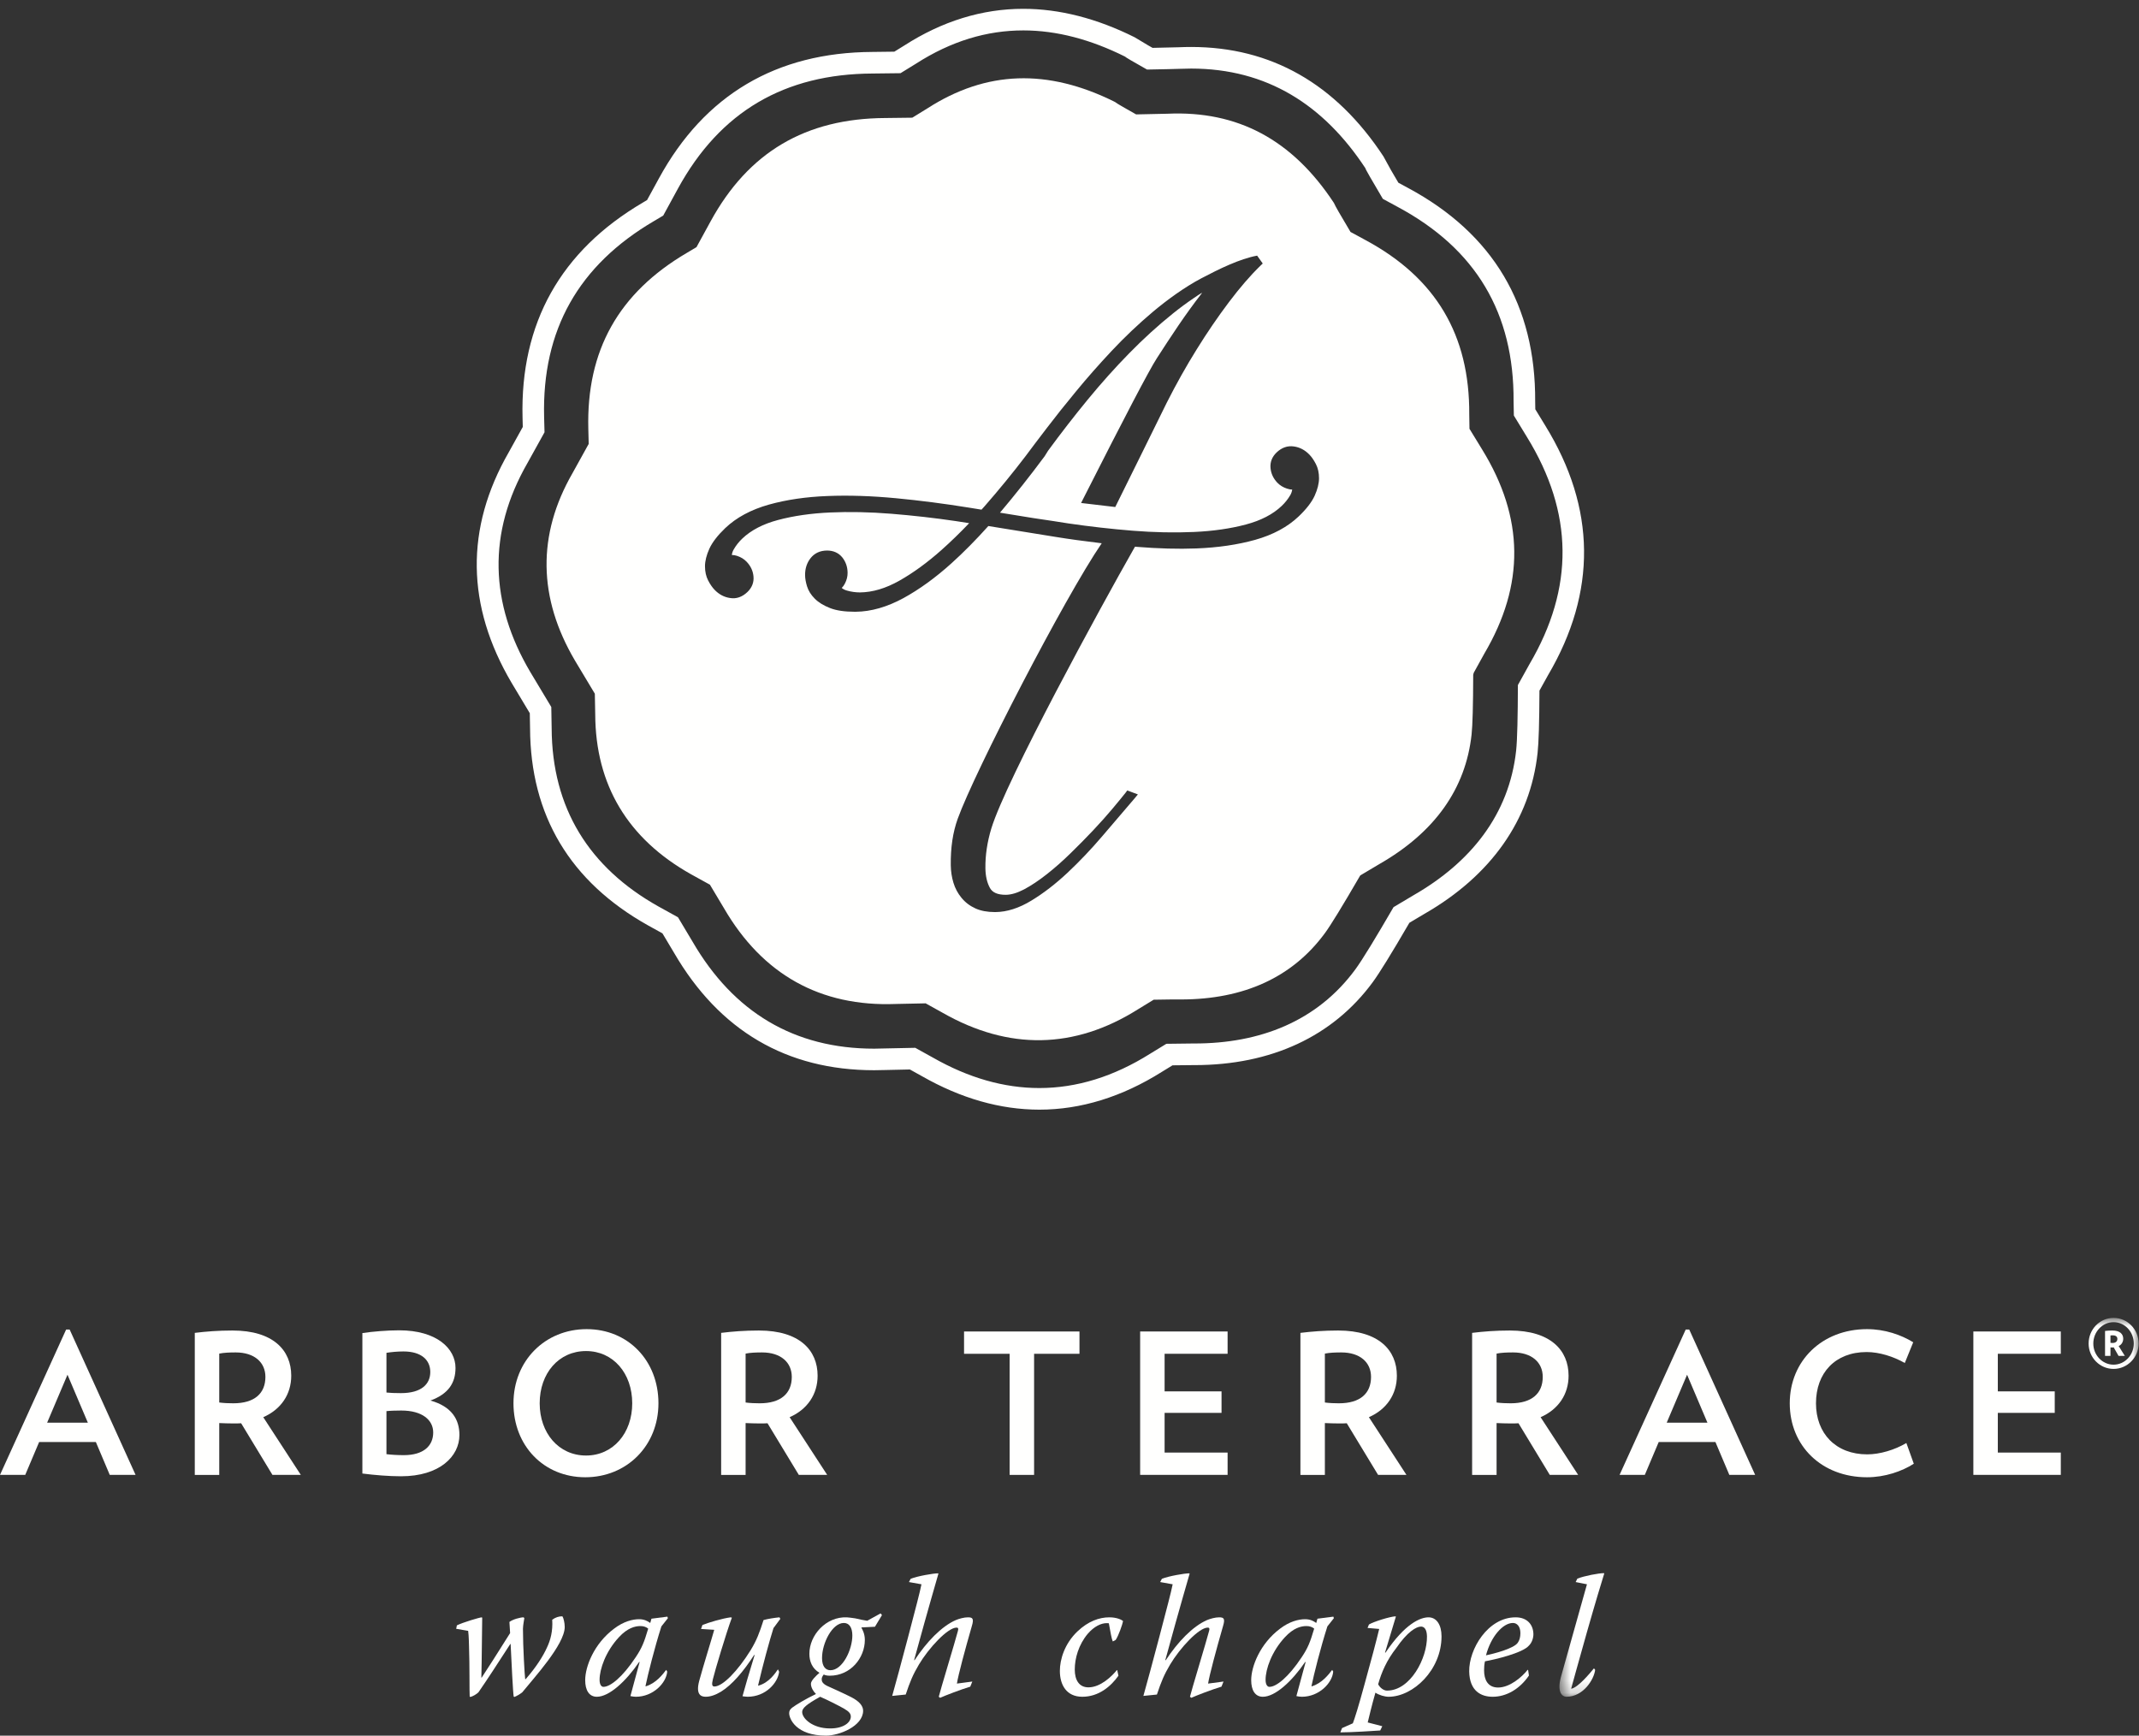 <svg height="142" viewBox="0 0 175 142" width="175" xmlns="http://www.w3.org/2000/svg" xmlns:xlink="http://www.w3.org/1999/xlink"><rect x="0" y="0" width="175" height="142" fill="#333333" stroke="none"/><mask id="a" fill="#fff"><path d="m.584.824h47.376v30.996h-47.376z" fill="#fff" fill-rule="evenodd"/></mask><g fill="#fffffe" fill-rule="evenodd"><path d="m83.717.721c-3.365 0-6.642 1.013-9.743 3.009-.123.079-.4.251-.805.497-1.002.012-1.654.02-1.801.022-7.855.04-13.728 3.516-17.453 10.335l-.975 1.783c-.169.103-.285.17-.33.197-6.741 3.956-10.056 9.879-9.858 17.604l.019.763c-.594 1.083-1.01 1.833-1.149 2.074-3.568 6.21-3.488 12.557.242 18.874.168.285.711 1.187 1.481 2.47.013.62.021 1.051.022 1.233.03 7.123 3.269 12.545 9.628 16.115.179.101.6.334 1.203.666.506.839.846 1.412.95 1.591 3.709 6.375 9.216 9.606 16.374 9.606.286 0 .573-.004.861-.016.229-.008.975-.023 2.059-.045.512.285.86.477.992.551 3.18 1.815 6.41 2.736 9.6 2.736 3.391 0 6.761-1.041 10.014-3.087.125-.077.432-.268.881-.54.86-.011 1.446-.017 1.647-.017h.146c6.276 0 11.319-2.344 14.582-6.777.545-.741 1.53-2.334 3.004-4.868.656-.392 1.088-.65 1.219-.724 5.465-3.135 8.67-7.689 9.269-13.168.094-.847.143-2.515.153-5.101.39-.707.638-1.158.701-1.262 4.004-6.805 3.93-13.673-.221-20.415-.076-.122-.369-.605-.82-1.343-.006-.343-.01-.568-.01-.642.047-7.854-3.445-13.724-10.381-17.454-.091-.049-.375-.202-.81-.437-.262-.446-.463-.787-.614-1.048l-.609-1.107c-3.908-5.941-9.201-8.953-15.734-8.953-.334 0-.672.008-1.016.023-.156.009-.66.022-2.14.05-.139-.079-.264-.149-.372-.212l-1.086-.651c-3.095-1.548-6.164-2.332-9.12-2.332zm0 1.767c2.757 0 5.538.751 8.331 2.145-.003.032.68.429 1.797 1.058 1.407-.026 2.387-.046 2.674-.06.315-.013.623-.021.932-.021 6.203 0 10.845 2.969 14.259 8.155-.025.033.536.998 1.426 2.504.684.371 1.125.612 1.246.676 6.358 3.418 9.495 8.662 9.45 15.885 0 .107.007.525.023 1.168.592.971.98 1.609 1.07 1.754 3.809 6.185 3.889 12.33.202 18.595-.073.125-.415.741-.942 1.7-.008 2.5-.047 4.468-.144 5.365-.575 5.254-3.741 9.16-8.393 11.83-.158.088-.746.441-1.637.975-1.404 2.417-2.551 4.317-3.131 5.101-3.128 4.248-7.808 6.054-13.158 6.054-.041 0-.078 0-.117 0-.008 0-.019 0-.029 0-.24 0-1.018.012-2.151.026-.685.418-1.156.703-1.318.806-2.994 1.883-6.025 2.813-9.073 2.813-2.899 0-5.815-.838-8.725-2.5-.167-.096-.677-.379-1.427-.791-1.358.023-2.297.041-2.563.053-.267.007-.533.017-.797.017-6.541 0-11.501-2.98-14.847-8.732-.121-.207-.563-.946-1.207-2.02-.818-.449-1.393-.767-1.607-.888-5.657-3.176-8.7-8.029-8.727-14.582-.002-.229-.013-.846-.03-1.732-.896-1.49-1.535-2.548-1.719-2.864-3.318-5.617-3.515-11.377-.232-17.093.157-.274.668-1.196 1.397-2.519-.018-.665-.029-1.109-.033-1.244-.182-7.158 2.843-12.43 8.985-16.034.083-.047.351-.206.759-.45.66-1.212 1.105-2.026 1.205-2.209 3.453-6.322 8.748-9.378 15.913-9.414.166-.002 1.016-.011 2.296-.027.647-.394 1.089-.665 1.256-.773 2.892-1.861 5.823-2.727 8.786-2.727z"/><path d="m107.656 37.963c-.16-.31-.334-.565-.52-.76-.369-.385-.801-.612-1.283-.677-.518-.075-.992.095-1.406.489-.375.356-.547.799-.5 1.28.041.45.23.854.562 1.201.209.217.471.377.78.478.146.049.322.086.431.075-.019.156-.07.308-.154.455-.189.324-.422.621-.699.883-.713.684-1.699 1.197-2.93 1.524-1.258.336-2.687.542-4.248.612-1.58.072-3.275.037-5.012-.102-1.744-.14-3.517-.341-5.269-.597-.729-.117-1.639-.258-2.861-.436l-2.734-.443c1.244-1.473 2.47-3.021 3.657-4.623l.276-.443c1.041-1.421 2.129-2.825 3.232-4.169 1.108-1.349 2.256-2.632 3.414-3.813 1.16-1.184 2.367-2.284 3.592-3.265.549-.441 1.107-.853 1.67-1.233 0 0 .771-.534.68-.417-1.426 1.831-2.569 3.599-3.692 5.336-.619.954-2.633 4.801-5.99 11.432l-.203.402 2.795.33 2.281-4.612c.961-1.954 1.789-3.644 1.926-3.91.773-1.529 1.597-2.999 2.451-4.369.848-1.369 1.736-2.669 2.639-3.867.896-1.189 1.763-2.193 2.574-2.979l.195-.187-.459-.643c-1.437.268-3.105 1.088-4.562 1.855-1.348.71-2.797 1.757-3.983 2.756-1.17.987-2.302 2.061-3.365 3.193-1.064 1.136-2.039 2.244-2.898 3.291-.901 1.091-1.702 2.095-2.379 2.985-.701.917-1.285 1.684-1.746 2.309-1.042 1.369-2.172 2.75-3.359 4.108-.086.098-.171.191-.258.286l-1.047-.169c-1.989-.322-3.988-.58-5.944-.766-1.987-.189-3.872-.251-5.598-.181-1.758.066-3.375.303-4.806.703-1.462.412-2.663 1.057-3.57 1.921-.624.598-1.059 1.163-1.298 1.682-.239.53-.36 1.014-.36 1.442 0 .441.088.832.258 1.161.16.308.335.563.522.759.365.383.798.611 1.273.676.521.088 1.002-.091 1.418-.489.373-.357.545-.8.496-1.278-.039-.448-.229-.853-.562-1.201-.206-.216-.469-.377-.778-.479-.146-.049-.291-.073-.429-.073h-.002c.019-.16.071-.311.156-.457.184-.32.418-.619.697-.883.719-.687 1.703-1.199 2.928-1.523 1.261-.337 2.692-.543 4.252-.614 1.568-.072 3.256-.037 5.009.104 1.776.144 3.549.344 5.271.598.322.05.691.108 1.103.172-.749.787-1.504 1.519-2.247 2.181-1.165 1.037-2.332 1.888-3.47 2.529-1.106.623-2.17.944-3.218.956-.353 0-.72-.053-1.059-.149-.168-.047-.309-.117-.431-.217.1-.097.185-.215.255-.351.153-.291.229-.592.224-.891-.004-.476-.149-.898-.431-1.254-.299-.369-.725-.565-1.252-.565-.574.006-1.028.218-1.35.63-.3.384-.449.847-.445 1.384.004.272.056.577.157.906.108.36.321.7.626 1.008.299.308.725.571 1.265.782.509.199 1.182.299 1.999.299h.105c1.248-.012 2.561-.389 3.896-1.116 1.299-.711 2.624-1.67 3.932-2.851.98-.883 1.992-1.907 3.015-3.046l5.476.886c1.124.183 2.305.346 3.692.511l.107.012c-3.06 4.477-10.415 18.742-11.782 22.541-.4 1.113-.586 2.356-.568 3.801.008.504.08.984.216 1.428.137.459.362.878.664 1.242.305.371.688.662 1.139.865.433.197.966.298 1.584.298h.052c.944-.007 1.937-.325 2.948-.944.988-.6 1.978-1.364 2.943-2.268.97-.91 1.929-1.918 2.851-2.998l2.639-3.088.273-.328-.867-.324-.129.173c-.262.331-.619.766-1.095 1.334-.436.522-.963 1.112-1.567 1.754-.578.612-1.199 1.245-1.846 1.873-.644.631-1.298 1.209-1.945 1.717-.639.504-1.263.922-1.853 1.237-.562.294-1.058.445-1.508.449-.663 0-1.087-.182-1.293-.557-.238-.432-.364-.976-.372-1.621-.014-1.057.15-2.15.485-3.25 1.212-3.969 9.047-18.303 11.607-22.796l.149-.259.103.012c1.791.145 3.42.191 4.915.133 1.759-.067 3.376-.303 4.808-.703 1.461-.41 2.66-1.056 3.566-1.92.625-.596 1.063-1.162 1.301-1.681.239-.527.36-1.013.36-1.442 0-.441-.086-.831-.258-1.162zm-34.377 44.177c-6.162.234-10.892-2.41-14.039-7.821-.111-.191-.517-.871-1.111-1.859l-.047-.08-.084-.045c-.746-.41-1.273-.703-1.473-.813-5.168-2.904-7.803-7.305-7.827-13.078-.001-.207-.012-.779-.03-1.596l-.001-.093-.048-.079c-.819-1.363-1.405-2.334-1.574-2.623-3.032-5.139-3.105-10.297-.211-15.332.145-.252.613-1.1 1.283-2.318l.047-.08-.031-1.237c-.164-6.405 2.474-11.119 8.07-14.402.074-.041.32-.19.697-.414l.082-.049 1.153-2.107c3.092-5.661 7.767-8.425 14.297-8.458.152 0 .932-.011 2.107-.026h.094l.083-.049c.596-.365 1.006-.615 1.157-.713 4.817-3.101 9.834-3.273 15.345-.527.211.162.674.422 1.653.974l.082.045.095-.002c1.295-.021 2.2-.042 2.463-.053 5.748-.263 10.215 2.121 13.625 7.303.131.304.489.909 1.305 2.285l.049.084 1.228.666c5.75 3.092 8.528 7.759 8.487 14.262-.002.099.005.488.017 1.082l.002.095 1.035 1.692c3.444 5.593 3.504 11.055.182 16.698-.07.118-.383.685-.867 1.569l-.045.166c-.006 2.502-.051 4.147-.133 4.887-.482 4.439-3.016 8.002-7.525 10.588-.141.082-.688.407-1.508.897l-.076.047-.047.078c-1.416 2.439-2.373 4.004-2.85 4.649-2.644 3.596-6.611 5.418-11.789 5.418h-.105c-.192-.01-.916.002-2.01.019h-.094l-.082.049c-.633.385-1.064.651-1.215.742-5.193 3.268-10.567 3.362-15.971.282-.153-.086-.625-.35-1.312-.729l-.083-.047-.092.004c-1.251.024-2.114.041-2.358.049z"/><path d="m5.522 112.473-1.665 3.921h3.33zm3.458 8.195-1.137-2.688h-4.642l-1.137 2.688h-2.064l5.41-11.892h.288l5.394 11.892z"/><path d="m19.282 110.648c-.481 0-.945.016-1.345.096v4.001c.368.049.768.065 1.152.065 1.745 0 2.625-.817 2.625-2.16 0-1.186-.896-2.002-2.432-2.002zm3.009 10.02-2.562-4.225c-.208.015-.399.015-.623.015-.385 0-.785-.015-1.169-.031v4.241h-2.001v-11.62c.929-.113 1.905-.193 3.089-.193 3.33 0 4.802 1.617 4.802 3.698 0 1.521-.832 2.753-2.288 3.394l3.073 4.721z"/><path d="m32.833 115.402c-.416 0-.944.016-1.216.049v3.521c.4.048.881.08 1.425.08 1.6 0 2.4-.753 2.4-1.857 0-1.008-.88-1.793-2.609-1.793zm.177-4.834c-.497 0-.993.049-1.393.112v3.249c.288.033.688.049 1.184.049 1.697 0 2.402-.752 2.402-1.729 0-.976-.721-1.681-2.193-1.681zm-.193 10.213c-.992 0-2.16-.096-3.169-.225v-11.492c.865-.129 2.049-.225 3.009-.225 3.09 0 4.61 1.505 4.61 3.074 0 1.233-.576 2.129-2.049 2.672 1.713.481 2.369 1.522 2.369 2.819 0 1.744-1.616 3.377-4.77 3.377z"/><path d="m47.947 110.536c-2.241 0-3.793 1.825-3.793 4.274 0 2.433 1.552 4.273 3.793 4.273 2.225 0 3.778-1.84 3.778-4.273 0-2.449-1.553-4.274-3.778-4.274zm-.064 10.325c-3.393 0-5.874-2.577-5.874-6.051 0-3.489 2.593-6.067 5.986-6.067 3.394 0 5.875 2.578 5.875 6.067 0 3.474-2.594 6.051-5.987 6.051z"/><path d="m62.346 110.648c-.48 0-.945.016-1.345.096v4.001c.369.049.769.065 1.153.065 1.744 0 2.625-.817 2.625-2.16 0-1.186-.896-2.002-2.433-2.002zm3.009 10.02-2.561-4.225c-.208.015-.4.015-.624.015-.384 0-.784-.015-1.169-.031v4.241h-2.001v-11.62c.929-.113 1.905-.193 3.09-.193 3.33 0 4.802 1.617 4.802 3.698 0 1.521-.832 2.753-2.289 3.394l3.073 4.721z"/><path d="m84.603 110.76v9.908h-2.001v-9.908h-3.729v-1.825h9.443v1.825z"/><path d="m93.28 120.668v-11.733h7.155v1.825h-5.154v3.073h4.658v1.761h-4.658v3.249h5.154v1.825z"/><path d="m109.738 110.648c-.481 0-.945.016-1.345.096v4.001c.368.049.769.065 1.152.065 1.746 0 2.625-.817 2.625-2.16 0-1.186-.895-2.002-2.432-2.002zm3.009 10.02-2.562-4.225c-.207.015-.399.015-.623.015-.385 0-.785-.015-1.169-.031v4.241h-2.001v-11.62c.929-.113 1.904-.193 3.09-.193 3.329 0 4.801 1.617 4.801 3.698 0 1.521-.832 2.753-2.288 3.394l3.073 4.721z"/><path d="m123.786 110.648c-.481 0-.945.016-1.345.096v4.001c.368.049.768.065 1.152.065 1.744 0 2.625-.817 2.625-2.16 0-1.186-.896-2.002-2.432-2.002zm3.008 10.02-2.56-4.225c-.209.015-.4.015-.625.015-.384 0-.783-.015-1.168-.031v4.241h-2.001v-11.62c.929-.113 1.905-.193 3.089-.193 3.33 0 4.803 1.617 4.803 3.698 0 1.521-.832 2.753-2.289 3.394l3.073 4.721z"/><path d="m138.026 112.473-1.665 3.921h3.33zm3.458 8.195-1.137-2.688h-4.642l-1.137 2.688h-2.065l5.411-11.892h.289l5.393 11.892z"/><path d="m152.751 120.861c-3.714 0-6.324-2.562-6.324-6.051 0-3.473 2.642-6.067 6.324-6.067 1.456 0 2.785.465 3.777 1.073l-.689 1.697c-.927-.529-2.08-.896-3.121-.896-2.577 0-4.145 1.712-4.145 4.193 0 2.465 1.616 4.178 4.193 4.178 1.04 0 2.257-.369 3.202-.928l.608 1.695c-.977.625-2.369 1.106-3.825 1.106"/><path d="m161.448 120.668v-11.733h7.155v1.825h-5.154v3.073h4.658v1.761h-4.658v3.249h5.154v1.825z"/><path d="m37.322 133.259.056-.28c.476-.238 1.877-.658 2.045-.658l.028.042c-.028 1.625-.028 3.221-.07 4.888h.028c.491-.742 1.218-1.877 2.325-3.641-.028-.547-.042-.729-.056-.911.266-.21.883-.378 1.163-.378l.056.07c-.028.224-.098.49-.112.868 0 1.484.14 3.824.182 4.118h.042c.868-.994 1.428-1.89 1.737-2.577.294-.616.49-1.345.434-2.283.266-.196.547-.28.813-.28l.028.013c.083.126.182.519.182.869-.015 1.443-2.55 4.188-3.474 5.337-.21.168-.49.322-.645.378l-.056-.028c-.056-.28-.182-2.815-.252-4.314l-.028.014c-1.022 1.582-1.961 3.026-2.605 3.95-.168.168-.504.35-.659.378l-.056-.028c-.028-.392 0-2.563-.055-4.105-.015-.784-.056-1.218-.071-1.274z"/><path d="m49.376 138.008c.546 0 1.541-.77 2.634-2.424.504-.756.686-1.205 1.022-2.339-.154-.126-.364-.21-.63-.21-.448 0-1.065.154-1.765.911-1.079 1.162-1.583 2.605-1.583 3.487 0 .421.168.575.308.575zm5.225-5.743.042.126-.532.672c-.561 1.751-1.107 3.936-1.303 4.888l.028.014c.841-.252 1.387-.98 1.667-1.344l.084.14c-.07.925-1.149 2.059-2.563 2.059-.154 0-.322-.028-.448-.056.168-.672.56-2.017.756-2.787h-.042c-1.079 1.583-2.452 2.843-3.46 2.843-.63 0-.953-.533-.953-1.359 0-1.106.715-2.983 2.368-4.216.77-.588 1.512-.77 2.045-.77.42 0 .7.154.91.308l.098-.35z"/><path d="m57.356 133.273.112-.322c.462-.196 1.653-.546 2.311-.63l.098.028c-.476 1.288-1.387 4.342-1.555 5.042-.112.448-.056.589.126.589.687 0 1.92-1.289 2.956-2.956.504-.826.728-1.429 1.065-2.48.35-.097.868-.181 1.302-.223l.07.126-.56.756c-.336 1.065-.854 2.956-1.26 4.693l.027.014c.883-.239 1.401-1.051 1.597-1.332l.098.197c-.098.896-1.092 2.045-2.577 2.045-.14 0-.294-.028-.42-.042.196-.728.518-1.821.994-3.375h-.042c-.896 1.386-1.821 2.451-2.703 2.997-.462.28-.883.42-1.261.42s-.826-.168-.532-1.288c.364-1.331.952-3.195 1.233-4.189z"/><path d="m69.033 132.783c-.938 0-1.779 1.639-1.779 2.872 0 .686.294.994.687.994.994 0 1.793-1.681 1.793-2.844 0-.658-.266-1.022-.687-1.022zm-1.092 8.628c1.05 0 1.667-.476 1.667-.966 0-.238-.127-.407-.561-.659-.476-.265-1.386-.728-1.947-.966-1.106.617-1.471.924-1.471 1.247 0 .532.855 1.344 2.27 1.344zm3.642-8.32-1.093.056-.014.028c.098.168.28.504.28.994 0 1.471-1.162 2.928-2.871 2.928-.182 0-.364-.028-.49-.098-.099.113-.183.281-.168.407 0 .139.055.336.461.532.337.154 1.191.532 1.948.91.686.351.98.728.98 1.121-.014 1.261-1.961 2.031-3.039 2.031-2.438 0-3.012-1.373-3.012-1.836 0-.195.07-.307.238-.448.336-.252 1.134-.727 1.947-1.12v-.014c-.196-.182-.406-.518-.406-.827 0-.252.42-.658.701-.896-.603-.35-.827-.939-.827-1.555 0-1.526 1.359-3.054 3.068-2.983.182.013.406.042.686.084.364.084.742.168.981.196l1.092-.603.112.141z"/><path d="m72.994 138.75c.308-1.106.7-2.535 1.317-4.875.616-2.353.938-3.557 1.078-4.257l-1.023-.183.14-.266c.561-.224 1.849-.448 2.242-.448l.028.027c-.154.561-.701 2.368-1.989 7.075h.042c.967-1.471 2.185-2.76 3.376-3.279.265-.111.671-.223.98-.223.378 0 .518.084.322.728-.546 1.891-1.121 4.034-1.218 4.693l1.26-.168-.168.419c-.756.225-2.059.729-2.465.912l-.112-.085c.084-.392 1.33-4.483 1.569-5.393.056-.196.013-.266-.112-.266-.729 0-2.284 1.681-3.082 3.026-.491.826-.728 1.4-1.079 2.451z"/><path d="m91.504 137.097c-.602.854-1.597 1.723-2.956 1.723-1.302 0-1.836-.981-1.836-2.115 0-.924.379-2.227 1.444-3.236.869-.826 1.779-1.148 2.605-1.148.603 0 1.009.196 1.121.308-.043.252-.365 1.191-.603 1.54l-.238.126c-.098-.21-.196-.798-.322-1.484-.042-.014-.098-.014-.182-.014-.448 0-1.022.266-1.541.868-.756.897-1.065 2.017-1.065 2.928 0 .855.351 1.457 1.121 1.457.994 0 1.934-.925 2.326-1.415l.028.014z"/><path d="m93.545 138.75c.308-1.106.701-2.535 1.317-4.875.616-2.353.938-3.557 1.079-4.257l-1.023-.183.14-.266c.561-.224 1.849-.448 2.24-.448l.03.027c-.155.561-.701 2.368-1.991 7.075h.043c.967-1.471 2.185-2.76 3.375-3.279.267-.111.673-.223.981-.223.379 0 .518.084.322.728-.546 1.891-1.12 4.034-1.219 4.693l1.262-.168-.168.419c-.758.225-2.059.729-2.466.912l-.112-.085c.084-.392 1.33-4.483 1.568-5.393.057-.196.015-.266-.111-.266-.728 0-2.283 1.681-3.082 3.026-.49.826-.728 1.4-1.078 2.451z"/><path d="m103.864 138.008c.546 0 1.54-.77 2.634-2.424.504-.756.685-1.205 1.021-2.339-.154-.126-.363-.21-.63-.21-.448 0-1.064.154-1.764.911-1.08 1.162-1.583 2.605-1.583 3.487 0 .421.168.575.307.575zm5.224-5.743.042.126-.532.672c-.56 1.751-1.106 3.936-1.303 4.888l.029.014c.84-.252 1.386-.98 1.666-1.344l.084.14c-.07.925-1.149 2.059-2.563 2.059-.154 0-.322-.028-.448-.056.168-.672.56-2.017.757-2.787h-.043c-1.078 1.583-2.451 2.843-3.459 2.843-.631 0-.953-.533-.953-1.359 0-1.106.715-2.983 2.367-4.216.77-.588 1.513-.77 2.045-.77.42 0 .701.154.91.308l.099-.35z"/><path d="m113.482 138.316c1.905 0 3.292-2.648 3.264-4.441-.014-.56-.21-.798-.491-.798-.378 0-1.121.434-2.017 1.751-.783.995-1.218 2.003-1.485 2.969.141.28.449.519.715.519zm-1.597-5.127.113-.28c.363-.224 1.694-.644 2.185-.672l.014.042-.883 2.927h.042c1.597-2.367 2.844-2.885 3.517-2.885.658 0 1.064.616 1.064 1.554 0 2.76-2.326 4.945-4.329 4.945-.321 0-.798-.14-1.079-.336-.111.406-.252.854-.63 2.437l1.19.309-.168.349c-.476.029-2.296.155-3.263.155l.14-.351.883-.391c.14-.351.476-1.416.938-3.124.547-1.961.995-3.657 1.218-4.595z"/><path d="m123.773 132.783c-.813 0-1.793 1.106-2.199 2.647.616-.126 2.283-.546 2.605-1.036.14-.196.21-.462.21-.784 0-.547-.28-.827-.602-.827zm1.316 4.3c-.755 1.107-1.848 1.737-2.969 1.737-.925 0-1.891-.449-1.919-2.073-.028-1.821 1.527-4.426 3.797-4.426.951 0 1.441.602 1.456 1.373 0 .336-.126.7-.365.938-.517.616-2.815 1.149-3.599 1.288-.057.267-.071.477-.071.743 0 .728.281 1.401 1.149 1.401.953 0 1.947-.855 2.41-1.443h.041z"/><g transform="translate(127 107)"><path d="m1.91 22.435.14-.28c.56-.224 1.75-.449 2.171-.449l.029.029c-.267.868-.673 2.185-1.415 4.791-.744 2.619-1.164 4.174-1.29 4.622l.029.013c.56-.139 1.428-1.176 1.835-1.667l.097.127c-.097.798-.98 2.199-2.338 2.199-.407 0-.771-.42-.477-1.569.154-.574 1.429-5.112 2.144-7.633z" mask="url(#a)"/><path d="m45.666 2.863c.072.011.12.011.168.011.251 0 .396-.12.396-.336 0-.179-.133-.287-.372-.287-.072 0-.132 0-.192.012zm-.444-.972c.168-.023.384-.036.6-.036.611 0 .888.288.888.672 0 .252-.132.492-.373.599l.504.804h-.515l-.396-.695c-.049.011-.084.011-.108.011-.036 0-.084 0-.156-.011v.695h-.444zm2.351 1.031c0-.959-.732-1.751-1.655-1.751-.912 0-1.656.792-1.656 1.751 0 .948.744 1.728 1.656 1.728.923 0 1.655-.792 1.655-1.728zm-3.695 0c0-1.163.913-2.098 2.04-2.098 1.139 0 2.05.935 2.05 2.098 0 1.128-.911 2.075-2.05 2.075-1.127 0-2.04-.935-2.04-2.075z" mask="url(#a)"/></g></g></svg>